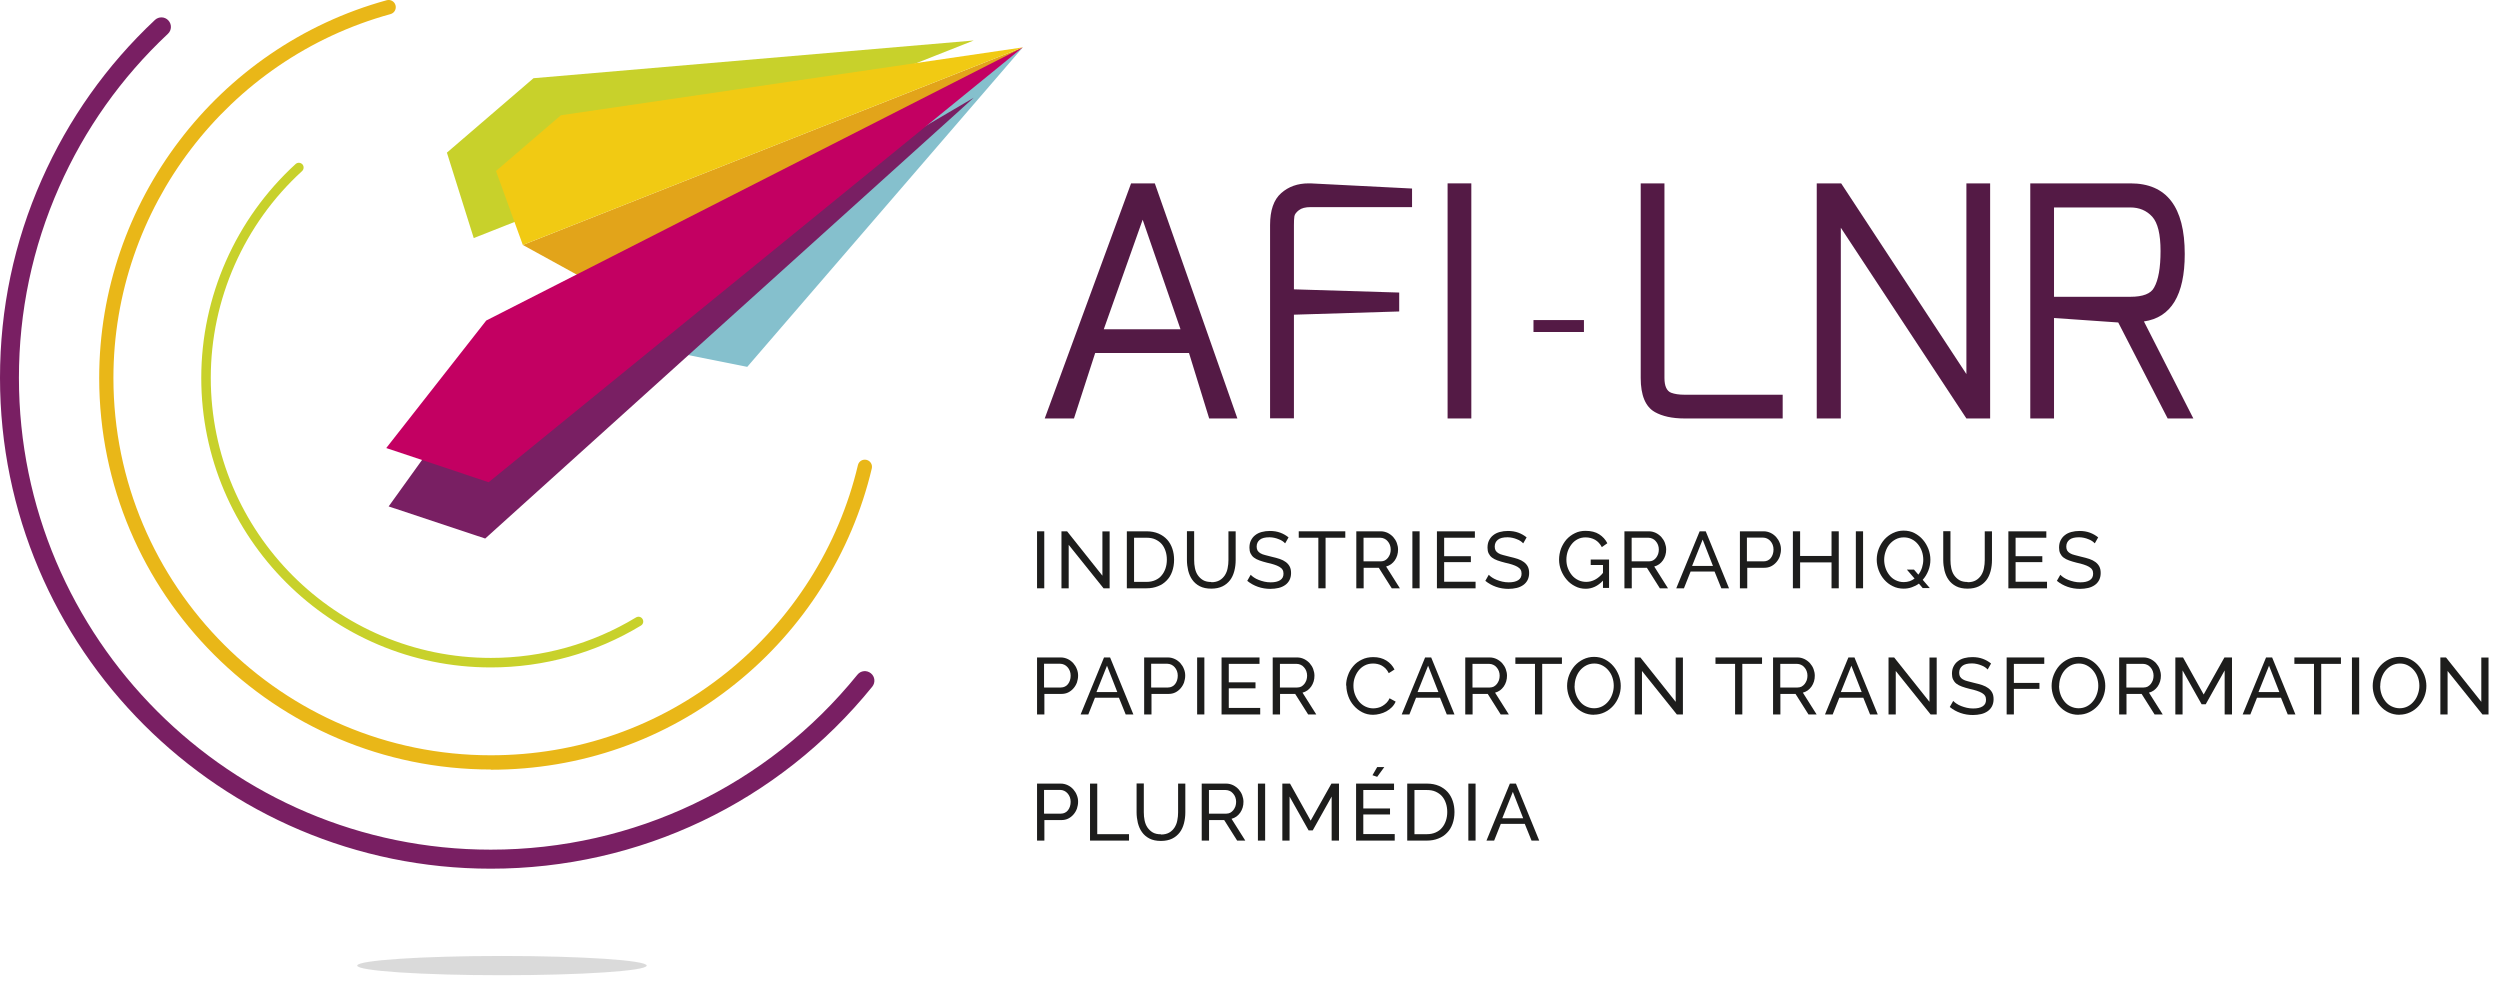<svg xmlns="http://www.w3.org/2000/svg" viewBox="0 0 218 86"><g style="isolation:isolate;"><g id="Calque_1"><path d="m90.43,51.3v-4.97h.63v4.97h-.63Z" style="fill:#1d1d1c; stroke-width:0px;"></path><path d="m93.19,47.51v3.79h-.63v-4.97h.49l3.08,3.87v-3.86h.63v4.96h-.53l-3.04-3.79Z" style="fill:#1d1d1c; stroke-width:0px;"></path><path d="m98.26,51.3v-4.97h1.72c.4,0,.75.07,1.05.2s.55.31.75.53c.2.22.35.49.45.79.1.3.15.62.15.96,0,.38-.06.72-.17,1.03-.11.31-.27.57-.48.78-.21.22-.46.39-.76.5-.3.12-.63.18-.99.18h-1.72Zm3.49-2.49c0-.28-.04-.54-.12-.77-.08-.24-.19-.44-.34-.61-.15-.17-.34-.3-.56-.4-.22-.1-.47-.14-.75-.14h-1.09v3.85h1.09c.28,0,.54-.05.76-.15s.41-.23.55-.41c.15-.17.26-.38.34-.61.08-.24.12-.49.12-.77Z" style="fill:#1d1d1c; stroke-width:0px;"></path><path d="m105.63,50.77c.29,0,.53-.06.72-.17.19-.11.34-.26.46-.44.11-.18.2-.38.24-.62.05-.23.07-.47.07-.7v-2.51h.63v2.51c0,.34-.04.65-.12.96-.08.3-.2.57-.37.79s-.39.41-.66.54c-.27.13-.59.2-.98.2s-.73-.07-1-.21c-.27-.14-.49-.33-.65-.56-.17-.23-.28-.5-.36-.8-.07-.3-.11-.61-.11-.93v-2.51h.63v2.51c0,.25.02.49.07.72.05.23.13.44.25.61s.27.32.46.43c.19.11.43.16.71.16Z" style="fill:#1d1d1c; stroke-width:0px;"></path><path d="m112.05,47.37c-.06-.07-.13-.13-.22-.19-.09-.06-.2-.12-.32-.16-.12-.05-.24-.09-.38-.12s-.28-.05-.43-.05c-.39,0-.67.07-.85.22s-.27.34-.27.6c0,.14.03.25.08.34.05.09.13.16.24.23s.25.12.41.16c.16.05.36.1.58.15.26.06.49.12.7.19.21.07.38.16.53.27.15.11.26.24.34.39.08.15.12.34.12.57,0,.24-.05.44-.14.62-.09.17-.22.32-.38.43-.16.11-.35.2-.57.25-.22.05-.46.08-.71.08-.38,0-.75-.06-1.09-.18-.34-.12-.65-.29-.93-.52l.3-.53c.07.08.17.16.29.24.12.08.25.15.41.21.15.06.32.11.49.15.17.04.36.06.55.06.35,0,.63-.06.83-.19.2-.13.29-.31.29-.57,0-.14-.03-.26-.09-.35-.06-.1-.16-.18-.28-.25-.12-.07-.27-.13-.45-.19s-.38-.11-.61-.16c-.25-.06-.47-.13-.67-.2-.19-.07-.35-.15-.48-.25-.13-.1-.22-.22-.29-.36-.07-.14-.1-.31-.1-.5,0-.24.04-.45.13-.63.09-.18.21-.34.37-.46.16-.13.35-.22.57-.28s.46-.09.71-.09c.34,0,.64.05.91.15s.51.24.72.41l-.29.51Z" style="fill:#1d1d1c; stroke-width:0px;"></path><path d="m117.3,46.89h-1.71v4.41h-.63v-4.41h-1.71v-.56h4.06v.56Z" style="fill:#1d1d1c; stroke-width:0px;"></path><path d="m118.27,51.3v-4.97h2.13c.22,0,.42.05.61.14.18.09.34.21.48.36.13.15.24.32.31.51.07.19.11.38.11.58,0,.17-.02.34-.07.5-.05.16-.12.31-.21.44-.09.13-.2.24-.33.34-.13.09-.27.16-.43.2l1.2,1.9h-.71l-1.13-1.79h-1.32v1.79h-.63Zm.63-2.35h1.51c.13,0,.25-.03.35-.08.1-.06.19-.13.27-.23.08-.1.13-.21.18-.33.04-.13.06-.26.06-.39s-.02-.27-.07-.4-.11-.23-.2-.33c-.08-.1-.18-.17-.29-.22-.11-.05-.22-.08-.35-.08h-1.46v2.06Z" style="fill:#1d1d1c; stroke-width:0px;"></path><path d="m123.16,51.3v-4.97h.63v4.97h-.63Z" style="fill:#1d1d1c; stroke-width:0px;"></path><path d="m128.67,50.74v.56h-3.37v-4.97h3.31v.56h-2.68v1.61h2.33v.52h-2.33v1.71h2.74Z" style="fill:#1d1d1c; stroke-width:0px;"></path><path d="m132.81,47.37c-.06-.07-.13-.13-.22-.19-.09-.06-.2-.12-.32-.16-.12-.05-.24-.09-.38-.12s-.28-.05-.43-.05c-.39,0-.67.07-.85.22s-.27.34-.27.6c0,.14.03.25.08.34.05.09.13.16.24.23s.25.12.41.16c.16.05.36.1.58.15.26.06.49.12.7.19.21.07.38.16.53.27.15.11.26.24.34.39.08.15.12.34.12.57,0,.24-.05.44-.14.62-.09.17-.22.32-.38.43-.16.11-.35.2-.57.25-.22.05-.46.08-.71.08-.38,0-.75-.06-1.09-.18-.34-.12-.65-.29-.93-.52l.3-.53c.07.08.17.16.29.24.12.08.25.15.41.21.15.06.32.11.49.15.17.04.36.06.55.06.35,0,.63-.06.83-.19.2-.13.29-.31.29-.57,0-.14-.03-.26-.09-.35-.06-.1-.16-.18-.28-.25-.12-.07-.27-.13-.45-.19s-.38-.11-.61-.16c-.25-.06-.47-.13-.67-.2-.19-.07-.35-.15-.48-.25-.13-.1-.22-.22-.29-.36-.07-.14-.1-.31-.1-.5,0-.24.04-.45.13-.63.09-.18.21-.34.37-.46.16-.13.35-.22.57-.28s.46-.09.71-.09c.34,0,.64.05.91.15s.51.24.72.41l-.29.51Z" style="fill:#1d1d1c; stroke-width:0px;"></path><path d="m139.78,50.63c-.44.47-.94.71-1.51.71-.33,0-.64-.07-.92-.22-.28-.14-.53-.33-.73-.57-.21-.24-.37-.51-.49-.81s-.18-.62-.18-.94.06-.65.17-.96c.12-.3.28-.57.48-.8.21-.23.45-.41.74-.55.28-.14.59-.2.92-.2.48,0,.88.1,1.19.3s.55.46.71.78l-.48.34c-.15-.29-.35-.5-.59-.64-.25-.14-.53-.21-.83-.21-.25,0-.48.05-.69.16-.21.11-.38.25-.52.43s-.26.39-.34.62c-.08.24-.12.48-.12.73,0,.27.04.52.13.75s.21.44.36.62c.15.18.34.32.55.42s.44.15.69.15c.54,0,1.03-.26,1.46-.78v-.69h-1.07v-.48h1.6v2.48h-.53v-.67Z" style="fill:#1d1d1c; stroke-width:0px;"></path><path d="m141.65,51.3v-4.97h2.13c.22,0,.42.05.61.14.18.09.34.21.48.36.13.15.24.32.31.51.07.19.11.38.11.58,0,.17-.02.34-.07.5-.05.16-.12.31-.21.44-.09.13-.2.24-.33.34-.13.09-.27.16-.43.2l1.2,1.9h-.71l-1.13-1.79h-1.32v1.79h-.63Zm.63-2.35h1.51c.13,0,.25-.03.35-.08.1-.06.19-.13.27-.23.08-.1.13-.21.18-.33.04-.13.06-.26.06-.39s-.02-.27-.07-.4-.11-.23-.2-.33c-.08-.1-.18-.17-.29-.22-.11-.05-.22-.08-.35-.08h-1.46v2.06Z" style="fill:#1d1d1c; stroke-width:0px;"></path><path d="m148.21,46.33h.53l2.03,4.97h-.67l-.59-1.46h-2.09l-.58,1.46h-.67l2.04-4.97Zm1.16,3.02l-.9-2.3-.92,2.3h1.82Z" style="fill:#1d1d1c; stroke-width:0px;"></path><path d="m151.72,51.3v-4.97h2.07c.22,0,.42.05.61.14s.34.21.48.36c.13.15.24.32.31.51.08.19.11.38.11.58s-.04.4-.1.59c-.07.19-.17.36-.3.51-.13.15-.28.27-.46.36s-.38.13-.6.13h-1.48v1.79h-.63Zm.63-2.35h1.45c.13,0,.25-.03.35-.08.11-.05.2-.13.27-.22.08-.1.13-.21.17-.33s.06-.26.06-.4-.02-.28-.07-.41c-.05-.13-.12-.24-.2-.33-.08-.09-.18-.17-.29-.22s-.23-.08-.35-.08h-1.41v2.06Z" style="fill:#1d1d1c; stroke-width:0px;"></path><path d="m160.34,46.33v4.97h-.63v-2.26h-2.74v2.26h-.63v-4.97h.63v2.15h2.74v-2.15h.63Z" style="fill:#1d1d1c; stroke-width:0px;"></path><path d="m161.83,51.3v-4.97h.63v4.97h-.63Z" style="fill:#1d1d1c; stroke-width:0px;"></path><path d="m167.33,50.89c-.19.14-.39.24-.62.32-.22.08-.46.12-.71.12-.35,0-.67-.07-.96-.22-.29-.14-.53-.33-.74-.57s-.36-.5-.48-.81c-.11-.3-.17-.61-.17-.93s.06-.65.18-.95.28-.57.49-.81c.21-.23.46-.42.75-.56s.6-.21.93-.21.67.07.95.22c.28.15.53.34.73.58.21.24.36.51.48.81.11.3.17.61.17.92,0,.34-.06.65-.18.96-.12.3-.28.57-.49.8l.62.72h-.62l-.35-.41Zm-1.32-.13c.18,0,.35-.03.51-.08.16-.06.3-.13.43-.23l-.67-.78h.62l.38.44c.14-.18.24-.38.32-.61.07-.22.11-.46.11-.69,0-.25-.04-.5-.12-.73-.08-.24-.2-.44-.35-.63-.15-.18-.33-.33-.54-.43-.21-.11-.44-.16-.69-.16-.27,0-.5.06-.71.17s-.39.26-.54.44c-.15.18-.26.39-.34.63-.08.23-.12.47-.12.71s.04.5.12.73c.08.24.2.44.35.63s.33.33.54.43.44.16.7.16Z" style="fill:#1d1d1c; stroke-width:0px;"></path><path d="m171.58,50.77c.29,0,.53-.06.72-.17.19-.11.34-.26.46-.44.11-.18.2-.38.24-.62.05-.23.07-.47.07-.7v-2.51h.63v2.51c0,.34-.04.65-.12.96-.08.3-.2.57-.37.79s-.39.41-.66.54c-.27.13-.59.2-.98.2s-.73-.07-1-.21c-.27-.14-.49-.33-.65-.56-.17-.23-.28-.5-.36-.8-.07-.3-.11-.61-.11-.93v-2.51h.63v2.51c0,.25.02.49.07.72.05.23.13.44.25.61s.27.32.46.43c.19.11.43.16.71.16Z" style="fill:#1d1d1c; stroke-width:0px;"></path><path d="m178.5,50.74v.56h-3.37v-4.97h3.31v.56h-2.68v1.61h2.33v.52h-2.33v1.71h2.74Z" style="fill:#1d1d1c; stroke-width:0px;"></path><path d="m182.65,47.37c-.06-.07-.13-.13-.22-.19-.09-.06-.2-.12-.32-.16-.12-.05-.24-.09-.38-.12s-.28-.05-.43-.05c-.39,0-.67.07-.85.22s-.27.34-.27.6c0,.14.03.25.08.34.05.09.13.16.24.23s.25.12.41.16c.16.05.36.1.58.15.26.06.49.12.7.19.21.07.38.16.53.27.15.11.26.24.34.39.08.15.12.34.12.57,0,.24-.05.44-.14.62-.09.17-.22.32-.38.43-.16.11-.35.2-.57.25-.22.05-.46.08-.71.08-.38,0-.75-.06-1.09-.18-.34-.12-.65-.29-.93-.52l.3-.53c.07.08.17.16.29.24.12.08.25.15.41.21.15.06.32.11.49.15.17.04.36.06.55.06.35,0,.63-.06.83-.19.2-.13.29-.31.29-.57,0-.14-.03-.26-.09-.35-.06-.1-.16-.18-.28-.25-.12-.07-.27-.13-.45-.19s-.38-.11-.61-.16c-.25-.06-.47-.13-.67-.2-.19-.07-.35-.15-.48-.25-.13-.1-.22-.22-.29-.36-.07-.14-.1-.31-.1-.5,0-.24.04-.45.13-.63.09-.18.21-.34.37-.46.16-.13.35-.22.57-.28s.46-.09.71-.09c.34,0,.64.05.91.15s.51.24.72.41l-.29.51Z" style="fill:#1d1d1c; stroke-width:0px;"></path><path d="m90.43,62.3v-4.97h2.07c.22,0,.42.05.61.14s.34.21.48.36c.13.15.24.32.31.51.08.19.11.38.11.58s-.04.4-.1.59c-.07.19-.17.36-.3.51-.13.15-.28.27-.46.36s-.38.13-.6.13h-1.48v1.79h-.63Zm.63-2.35h1.45c.13,0,.25-.03.35-.08.11-.05.2-.13.27-.22.08-.1.13-.21.17-.33s.06-.26.06-.4-.02-.28-.07-.41c-.05-.13-.12-.24-.2-.33-.08-.09-.18-.17-.29-.22s-.23-.08-.35-.08h-1.41v2.06Z" style="fill:#1d1d1c; stroke-width:0px;"></path><path d="m96.27,57.33h.53l2.03,4.97h-.67l-.59-1.46h-2.09l-.58,1.46h-.67l2.04-4.97Zm1.16,3.02l-.9-2.3-.92,2.3h1.82Z" style="fill:#1d1d1c; stroke-width:0px;"></path><path d="m99.77,62.3v-4.97h2.07c.22,0,.42.05.61.14s.34.21.48.36c.13.15.24.32.31.51.08.19.11.38.11.58s-.04.4-.1.59c-.07.19-.17.36-.3.51-.13.15-.28.27-.46.36s-.38.13-.6.13h-1.48v1.79h-.63Zm.63-2.35h1.45c.13,0,.25-.03.35-.08.11-.05.2-.13.27-.22.08-.1.13-.21.17-.33s.06-.26.06-.4-.02-.28-.07-.41c-.05-.13-.12-.24-.2-.33-.08-.09-.18-.17-.29-.22s-.23-.08-.35-.08h-1.41v2.06Z" style="fill:#1d1d1c; stroke-width:0px;"></path><path d="m104.39,62.3v-4.97h.63v4.97h-.63Z" style="fill:#1d1d1c; stroke-width:0px;"></path><path d="m109.89,61.74v.56h-3.37v-4.97h3.31v.56h-2.68v1.61h2.33v.52h-2.33v1.71h2.74Z" style="fill:#1d1d1c; stroke-width:0px;"></path><path d="m110.98,62.3v-4.97h2.13c.22,0,.42.05.61.14.18.09.34.21.48.36.13.15.24.32.31.51.07.19.11.38.11.58,0,.17-.02.34-.07.5-.05.16-.12.31-.21.44-.09.13-.2.24-.33.34-.13.09-.27.16-.43.2l1.2,1.9h-.71l-1.13-1.79h-1.32v1.79h-.63Zm.63-2.35h1.51c.13,0,.25-.03.35-.08.1-.06.19-.13.27-.23.08-.1.13-.21.18-.33.04-.13.06-.26.06-.39s-.02-.27-.07-.4-.11-.23-.2-.33c-.08-.1-.18-.17-.29-.22-.11-.05-.22-.08-.35-.08h-1.46v2.06Z" style="fill:#1d1d1c; stroke-width:0px;"></path><path d="m117.38,59.78c0-.3.05-.6.16-.89.1-.3.26-.56.46-.8s.45-.43.75-.57c.29-.15.63-.22,1-.22.44,0,.82.1,1.14.3s.55.46.71.78l-.5.32c-.08-.16-.17-.29-.27-.4-.11-.11-.22-.19-.34-.26-.12-.07-.25-.11-.38-.14-.13-.03-.26-.04-.38-.04-.28,0-.52.06-.73.17-.21.11-.39.26-.54.45-.14.18-.25.39-.33.62s-.11.46-.11.7c0,.26.04.51.13.75.09.24.21.44.36.63.15.18.34.33.55.43s.44.16.69.16c.13,0,.26-.02.4-.05.14-.03.27-.08.4-.16s.24-.16.35-.27c.11-.11.2-.24.27-.4l.53.29c-.08.19-.19.35-.33.49-.14.14-.3.26-.48.36-.18.1-.37.17-.57.22-.2.05-.4.08-.59.08-.34,0-.65-.07-.94-.22-.29-.15-.53-.34-.74-.58-.21-.24-.37-.51-.48-.82s-.17-.62-.17-.93Z" style="fill:#1d1d1c; stroke-width:0px;"></path><path d="m124.27,57.33h.53l2.03,4.97h-.67l-.59-1.46h-2.09l-.58,1.46h-.67l2.04-4.97Zm1.16,3.02l-.9-2.3-.92,2.3h1.82Z" style="fill:#1d1d1c; stroke-width:0px;"></path><path d="m127.77,62.3v-4.97h2.13c.22,0,.42.05.61.14.18.09.34.21.48.36.13.15.24.32.31.51.07.19.11.38.11.58,0,.17-.02.34-.07.5-.05.16-.12.31-.21.44-.09.13-.2.24-.33.34-.13.09-.27.16-.43.2l1.2,1.9h-.71l-1.13-1.79h-1.32v1.79h-.63Zm.63-2.35h1.51c.13,0,.25-.03.35-.08.1-.06.19-.13.27-.23.08-.1.13-.21.18-.33.04-.13.06-.26.06-.39s-.02-.27-.07-.4-.11-.23-.2-.33c-.08-.1-.18-.17-.29-.22-.11-.05-.22-.08-.35-.08h-1.46v2.06Z" style="fill:#1d1d1c; stroke-width:0px;"></path><path d="m136.19,57.89h-1.71v4.41h-.63v-4.41h-1.71v-.56h4.06v.56Z" style="fill:#1d1d1c; stroke-width:0px;"></path><path d="m139,62.33c-.35,0-.67-.07-.96-.21-.29-.14-.53-.33-.74-.57-.21-.24-.36-.5-.48-.81-.11-.3-.17-.61-.17-.93s.06-.65.18-.95.28-.57.49-.81c.21-.23.46-.42.75-.56s.6-.21.93-.21.67.07.95.22c.28.15.53.34.73.58.21.24.36.51.48.81.11.3.17.61.17.92,0,.33-.06.65-.18.95s-.28.57-.49.8c-.21.23-.46.42-.74.55-.29.14-.6.21-.93.21Zm-1.7-2.52c0,.25.04.5.12.73.08.24.2.44.35.63s.33.33.54.43.44.16.7.16.5-.06.71-.17c.21-.11.39-.26.54-.45.15-.18.26-.39.34-.63.08-.23.12-.47.12-.71,0-.25-.04-.5-.12-.73-.08-.24-.2-.44-.35-.62-.15-.18-.33-.32-.54-.43-.21-.11-.44-.16-.69-.16-.27,0-.5.06-.71.17-.21.11-.39.26-.54.44-.15.18-.26.39-.34.62-.08.23-.12.47-.12.71Z" style="fill:#1d1d1c; stroke-width:0px;"></path><path d="m143.18,58.51v3.79h-.63v-4.97h.49l3.08,3.87v-3.86h.63v4.96h-.53l-3.04-3.79Z" style="fill:#1d1d1c; stroke-width:0px;"></path><path d="m153.64,57.89h-1.71v4.41h-.63v-4.41h-1.71v-.56h4.06v.56Z" style="fill:#1d1d1c; stroke-width:0px;"></path><path d="m154.61,62.3v-4.97h2.13c.22,0,.42.05.61.14.18.09.34.21.48.36.13.15.24.32.31.51.07.19.11.38.11.58,0,.17-.02.34-.07.5-.05.16-.12.31-.21.44-.09.13-.2.24-.33.34-.13.09-.27.16-.43.2l1.2,1.9h-.71l-1.13-1.79h-1.32v1.79h-.63Zm.63-2.35h1.51c.13,0,.25-.03.35-.08.1-.06.19-.13.27-.23.08-.1.13-.21.18-.33.04-.13.06-.26.06-.39s-.02-.27-.07-.4-.11-.23-.2-.33c-.08-.1-.18-.17-.29-.22-.11-.05-.22-.08-.35-.08h-1.46v2.06Z" style="fill:#1d1d1c; stroke-width:0px;"></path><path d="m161.18,57.33h.53l2.03,4.97h-.67l-.59-1.46h-2.09l-.58,1.46h-.67l2.04-4.97Zm1.16,3.02l-.9-2.3-.92,2.3h1.82Z" style="fill:#1d1d1c; stroke-width:0px;"></path><path d="m165.31,58.51v3.79h-.63v-4.97h.49l3.08,3.87v-3.86h.63v4.96h-.53l-3.04-3.79Z" style="fill:#1d1d1c; stroke-width:0px;"></path><path d="m173.31,58.37c-.06-.07-.13-.13-.22-.19-.09-.06-.2-.12-.32-.16-.12-.05-.24-.09-.38-.12s-.28-.05-.43-.05c-.39,0-.67.07-.85.22s-.27.34-.27.6c0,.14.03.25.08.34.05.09.13.16.24.23s.25.12.41.16c.16.05.36.1.58.15.26.06.49.12.7.19.21.07.38.16.53.27.15.11.26.24.34.39.08.15.12.34.12.57,0,.24-.05.44-.14.62-.09.17-.22.32-.38.43-.16.11-.35.2-.57.25-.22.05-.46.08-.71.08-.38,0-.75-.06-1.09-.18-.34-.12-.65-.29-.93-.52l.3-.53c.07.08.17.16.29.24.12.08.25.15.41.21.15.06.32.11.49.15.17.04.36.06.55.06.35,0,.63-.06.83-.19.2-.13.29-.31.29-.57,0-.14-.03-.26-.09-.35-.06-.1-.16-.18-.28-.25-.12-.07-.27-.13-.45-.19s-.38-.11-.61-.16c-.25-.06-.47-.13-.67-.2-.19-.07-.35-.15-.48-.25-.13-.1-.22-.22-.29-.36-.07-.14-.1-.31-.1-.5,0-.24.04-.45.13-.63.09-.18.21-.34.37-.46.16-.13.35-.22.57-.28s.46-.09.71-.09c.34,0,.64.05.91.15s.51.24.72.41l-.29.51Z" style="fill:#1d1d1c; stroke-width:0px;"></path><path d="m174.98,62.3v-4.97h3.28v.56h-2.65v1.66h2.23v.52h-2.23v2.23h-.63Z" style="fill:#1d1d1c; stroke-width:0px;"></path><path d="m181.25,62.33c-.35,0-.67-.07-.96-.21-.29-.14-.53-.33-.74-.57-.21-.24-.36-.5-.48-.81-.11-.3-.17-.61-.17-.93s.06-.65.18-.95.28-.57.49-.81c.21-.23.46-.42.75-.56s.6-.21.93-.21.67.07.95.22c.28.15.53.34.73.58.21.24.36.51.48.81.11.3.17.61.17.92,0,.33-.06.65-.18.95s-.28.57-.49.8c-.21.23-.46.42-.74.55-.29.14-.6.21-.93.21Zm-1.7-2.52c0,.25.04.5.12.73.08.24.2.44.35.63s.33.33.54.43.44.16.7.16.5-.06.71-.17c.21-.11.39-.26.54-.45.15-.18.26-.39.34-.63.08-.23.12-.47.12-.71,0-.25-.04-.5-.12-.73-.08-.24-.2-.44-.35-.62-.15-.18-.33-.32-.54-.43-.21-.11-.44-.16-.69-.16-.27,0-.5.06-.71.17-.21.11-.39.26-.54.44-.15.18-.26.39-.34.62-.08.23-.12.47-.12.71Z" style="fill:#1d1d1c; stroke-width:0px;"></path><path d="m184.79,62.3v-4.97h2.13c.22,0,.42.05.61.14.18.09.34.21.48.36.13.15.24.32.31.51.07.19.11.38.11.58,0,.17-.02.34-.07.5-.05.16-.12.31-.21.44-.09.13-.2.24-.33.34-.13.09-.27.16-.43.2l1.2,1.9h-.71l-1.13-1.79h-1.32v1.79h-.63Zm.63-2.35h1.51c.13,0,.25-.03.35-.08.1-.06.19-.13.27-.23.08-.1.13-.21.18-.33.04-.13.06-.26.06-.39s-.02-.27-.07-.4-.11-.23-.2-.33c-.08-.1-.18-.17-.29-.22-.11-.05-.22-.08-.35-.08h-1.46v2.06Z" style="fill:#1d1d1c; stroke-width:0px;"></path><path d="m193.99,62.3v-3.84l-1.65,2.95h-.36l-1.66-2.95v3.84h-.63v-4.97h.67l1.8,3.23,1.81-3.23h.66v4.97h-.63Z" style="fill:#1d1d1c; stroke-width:0px;"></path><path d="m197.6,57.33h.53l2.03,4.97h-.67l-.59-1.46h-2.09l-.58,1.46h-.67l2.04-4.97Zm1.16,3.02l-.9-2.3-.92,2.3h1.82Z" style="fill:#1d1d1c; stroke-width:0px;"></path><path d="m204.12,57.89h-1.71v4.41h-.63v-4.41h-1.71v-.56h4.06v.56Z" style="fill:#1d1d1c; stroke-width:0px;"></path><path d="m205.09,62.3v-4.97h.63v4.97h-.63Z" style="fill:#1d1d1c; stroke-width:0px;"></path><path d="m209.25,62.33c-.35,0-.67-.07-.96-.21-.29-.14-.53-.33-.74-.57-.21-.24-.36-.5-.48-.81-.11-.3-.17-.61-.17-.93s.06-.65.18-.95.28-.57.49-.81c.21-.23.46-.42.75-.56s.6-.21.93-.21.67.07.95.22c.28.15.53.34.73.58.21.24.36.51.48.81.11.3.17.61.17.92,0,.33-.06.65-.18.95s-.28.57-.49.8c-.21.23-.46.42-.74.55-.29.14-.6.21-.93.21Zm-1.7-2.52c0,.25.04.5.12.73.08.24.2.44.35.63s.33.33.54.43.44.16.7.16.5-.06.71-.17c.21-.11.39-.26.54-.45.15-.18.26-.39.34-.63.08-.23.12-.47.12-.71,0-.25-.04-.5-.12-.73-.08-.24-.2-.44-.35-.62-.15-.18-.33-.32-.54-.43-.21-.11-.44-.16-.69-.16-.27,0-.5.06-.71.17-.21.11-.39.26-.54.44-.15.18-.26.39-.34.62-.08.23-.12.47-.12.71Z" style="fill:#1d1d1c; stroke-width:0px;"></path><path d="m213.43,58.51v3.79h-.63v-4.97h.49l3.08,3.87v-3.86h.63v4.96h-.53l-3.04-3.79Z" style="fill:#1d1d1c; stroke-width:0px;"></path><path d="m90.43,73.3v-4.97h2.07c.22,0,.42.05.61.14s.34.21.48.36c.13.15.24.32.31.51.08.19.11.38.11.58s-.04.4-.1.59c-.07.19-.17.36-.3.51-.13.15-.28.27-.46.36s-.38.13-.6.13h-1.48v1.79h-.63Zm.63-2.35h1.45c.13,0,.25-.03.35-.08.11-.05.2-.13.27-.22.08-.1.13-.21.17-.33s.06-.26.06-.4-.02-.28-.07-.41c-.05-.13-.12-.24-.2-.33-.08-.09-.18-.17-.29-.22s-.23-.08-.35-.08h-1.41v2.06Z" style="fill:#1d1d1c; stroke-width:0px;"></path><path d="m95.05,73.3v-4.97h.63v4.41h2.77v.56h-3.4Z" style="fill:#1d1d1c; stroke-width:0px;"></path><path d="m101.24,72.77c.29,0,.53-.06.72-.17.19-.11.34-.26.46-.44.11-.18.2-.38.24-.62.05-.23.07-.47.07-.7v-2.51h.63v2.51c0,.34-.04.65-.12.96-.08.3-.2.57-.37.79s-.39.41-.66.54c-.27.13-.59.2-.98.2s-.73-.07-1-.21c-.27-.14-.49-.33-.65-.56-.17-.23-.28-.5-.36-.8-.07-.3-.11-.61-.11-.93v-2.51h.63v2.51c0,.25.02.49.07.72.05.23.13.44.25.61s.27.32.46.43c.19.11.43.16.71.16Z" style="fill:#1d1d1c; stroke-width:0px;"></path><path d="m104.79,73.3v-4.97h2.13c.22,0,.42.05.61.14.18.09.34.21.48.36.13.15.24.32.31.51.07.19.11.38.11.58,0,.17-.02.34-.07.5-.05.16-.12.31-.21.44-.09.13-.2.24-.33.34-.13.09-.27.16-.43.2l1.2,1.9h-.71l-1.13-1.79h-1.32v1.79h-.63Zm.63-2.35h1.51c.13,0,.25-.03.35-.08.1-.06.19-.13.27-.23.08-.1.13-.21.18-.33.04-.13.06-.26.06-.39s-.02-.27-.07-.4-.11-.23-.2-.33c-.08-.1-.18-.17-.29-.22-.11-.05-.22-.08-.35-.08h-1.46v2.06Z" style="fill:#1d1d1c; stroke-width:0px;"></path><path d="m109.69,73.3v-4.97h.63v4.97h-.63Z" style="fill:#1d1d1c; stroke-width:0px;"></path><path d="m116.12,73.3v-3.84l-1.65,2.95h-.36l-1.66-2.95v3.84h-.63v-4.97h.67l1.8,3.23,1.81-3.23h.66v4.97h-.63Z" style="fill:#1d1d1c; stroke-width:0px;"></path><path d="m121.62,72.74v.56h-3.37v-4.97h3.31v.56h-2.68v1.61h2.33v.52h-2.33v1.71h2.74Zm-1.53-5l-.41-.14.41-.71h.62l-.62.85Z" style="fill:#1d1d1c; stroke-width:0px;"></path><path d="m122.71,73.3v-4.97h1.72c.4,0,.75.07,1.05.2s.55.31.75.53c.2.22.35.49.45.79.1.3.15.62.15.96,0,.38-.06.72-.17,1.03-.11.31-.27.57-.48.78-.21.22-.46.39-.76.5-.3.12-.63.18-.99.18h-1.72Zm3.49-2.49c0-.28-.04-.54-.12-.77-.08-.24-.19-.44-.34-.61-.15-.17-.34-.3-.56-.4-.22-.1-.47-.14-.75-.14h-1.09v3.85h1.09c.28,0,.54-.05.76-.15s.41-.23.55-.41c.15-.17.26-.38.34-.61.08-.24.12-.49.12-.77Z" style="fill:#1d1d1c; stroke-width:0px;"></path><path d="m128.04,73.3v-4.97h.63v4.97h-.63Z" style="fill:#1d1d1c; stroke-width:0px;"></path><path d="m131.66,68.33h.53l2.03,4.97h-.67l-.59-1.46h-2.09l-.58,1.46h-.67l2.04-4.97Zm1.16,3.02l-.9-2.3-.92,2.3h1.82Z" style="fill:#1d1d1c; stroke-width:0px;"></path><path d="m91.1,36.49l7.53-20.5h2.07l7.2,20.5h-2.46l-1.76-5.71h-8.18l-1.85,5.71h-2.55Zm5.15-7.78h6.69l-3.3-9.55-3.39,9.55Z" style="fill:#541a45; stroke-width:0px;"></path><path d="m110.75,36.49v-16.86c0-1.29.32-2.22.97-2.79.64-.57,1.44-.85,2.39-.85h.17l8.85.45v1.62h-8.85c-.45,0-.79.09-1.02.27-.23.18-.36.35-.39.53-.03.18-.04.43-.04.77v5.6l9.18.28v1.65l-9.18.28v9.04h-2.07Z" style="fill:#541a45; stroke-width:0px;"></path><path d="m126.23,36.49V15.99h2.07v20.5h-2.07Z" style="fill:#541a45; stroke-width:0px;"></path><path d="m133.72,28.95v-1.04h4.4v1.04h-4.4Z" style="fill:#541a45; stroke-width:0px;"></path><path d="m143.07,32.96V15.99h2.07v16.97c0,.71.2,1.14.59,1.29.3.11.68.17,1.15.17h8.57v2.07h-8.57c-1.06,0-1.92-.19-2.58-.56-.82-.47-1.23-1.46-1.23-2.97Z" style="fill:#541a45; stroke-width:0px;"></path><path d="m158.42,36.49V15.99h2.13l10.92,16.63V15.99h2.07v20.5h-2.07l-10.95-16.63v16.63h-2.1Z" style="fill:#541a45; stroke-width:0px;"></path><path d="m177.04,36.49V15.99h8.74c3.15,0,4.73,2.05,4.73,6.16,0,3.58-1.19,5.54-3.56,5.88l4.31,8.46h-2.24l-4.31-8.37-5.6-.39v8.76h-2.07Zm2.07-10.61h6.66c1.1,0,1.79-.27,2.07-.81.37-.65.56-1.71.56-3.18s-.24-2.46-.73-3c-.49-.53-1.12-.8-1.9-.8h-6.66v7.78Z" style="fill:#541a45; stroke-width:0px;"></path><ellipse cx="43.77" cy="84.2" rx="12.62" ry=".84" style="fill:#848484; mix-blend-mode:multiply; opacity:.3; stroke-width:0px;"></ellipse><path d="m42.8,58.2c-13.92,0-25.25-11.33-25.25-25.25,0-7.08,3-13.87,8.23-18.65.17-.15.43-.14.59.03.15.17.14.43-.03.59-5.06,4.62-7.96,11.19-7.96,18.03,0,13.46,10.95,24.42,24.42,24.42,4.48,0,8.85-1.22,12.66-3.53.2-.12.45-.06.57.14.12.2.06.45-.14.57-3.94,2.39-8.46,3.65-13.09,3.65Z" style="fill:#c8d12b; stroke-width:0px;"></path><path d="m42.8,67.1c-18.83,0-34.15-15.32-34.15-34.15C8.65,17.62,18.96,4.08,33.72.02c.33-.09.68.1.77.44.09.33-.1.68-.44.77-14.22,3.91-24.16,16.96-24.16,31.73,0,18.14,14.76,32.9,32.9,32.9,7.56,0,14.67-2.49,20.56-7.21,5.72-4.58,9.79-11.01,11.46-18.09.08-.34.41-.54.75-.46.34.08.54.42.46.75-1.74,7.36-5.96,14.03-11.9,18.78-6.11,4.9-13.49,7.49-21.34,7.49Z" style="fill:#e9b718; stroke-width:0px;"></path><path d="m42.8,75.75C19.2,75.75,0,56.55,0,32.95c0-6.02,1.22-11.83,3.64-17.29C5.97,10.39,9.29,5.7,13.51,1.74c.33-.31.86-.3,1.17.04.31.33.3.86-.04,1.17-4.06,3.81-7.25,8.31-9.49,13.38-2.32,5.25-3.5,10.84-3.5,16.62,0,22.68,18.45,41.14,41.14,41.14,12.47,0,24.12-5.56,31.98-15.26.29-.36.81-.41,1.17-.12.36.29.41.81.12,1.17-8.17,10.09-20.3,15.87-33.27,15.87Z" style="fill:#791f63; stroke-width:0px;"></path><polygon points="55.59 30.08 65.16 31.99 89.19 4.13 55.59 30.08" style="fill:#85c0cd; stroke-width:0px;"></polygon><polygon points="46.52 6.82 38.97 13.31 41.31 20.76 84.91 3.53 46.52 6.82" style="fill:#c8d12b; stroke-width:0px;"></polygon><polygon points="40.89 34.42 33.89 44.16 42.31 46.96 84.91 8.52 40.89 34.42" style="fill:#791f63; stroke-width:0px;"></polygon><polygon points="89.19 4.13 45.59 21.36 54.1 26.04 89.19 4.13" style="fill:#e2a41a; stroke-width:0px;"></polygon><polygon points="48.91 10.05 43.25 14.91 45.59 21.36 89.19 4.13 48.91 10.05" style="fill:#f1ca13; stroke-width:0px;"></polygon><polygon points="42.4 27.95 33.68 39.07 42.61 42.05 89.19 4.13 42.4 27.95" style="fill:#c30062; stroke-width:0px;"></polygon></g></g></svg>